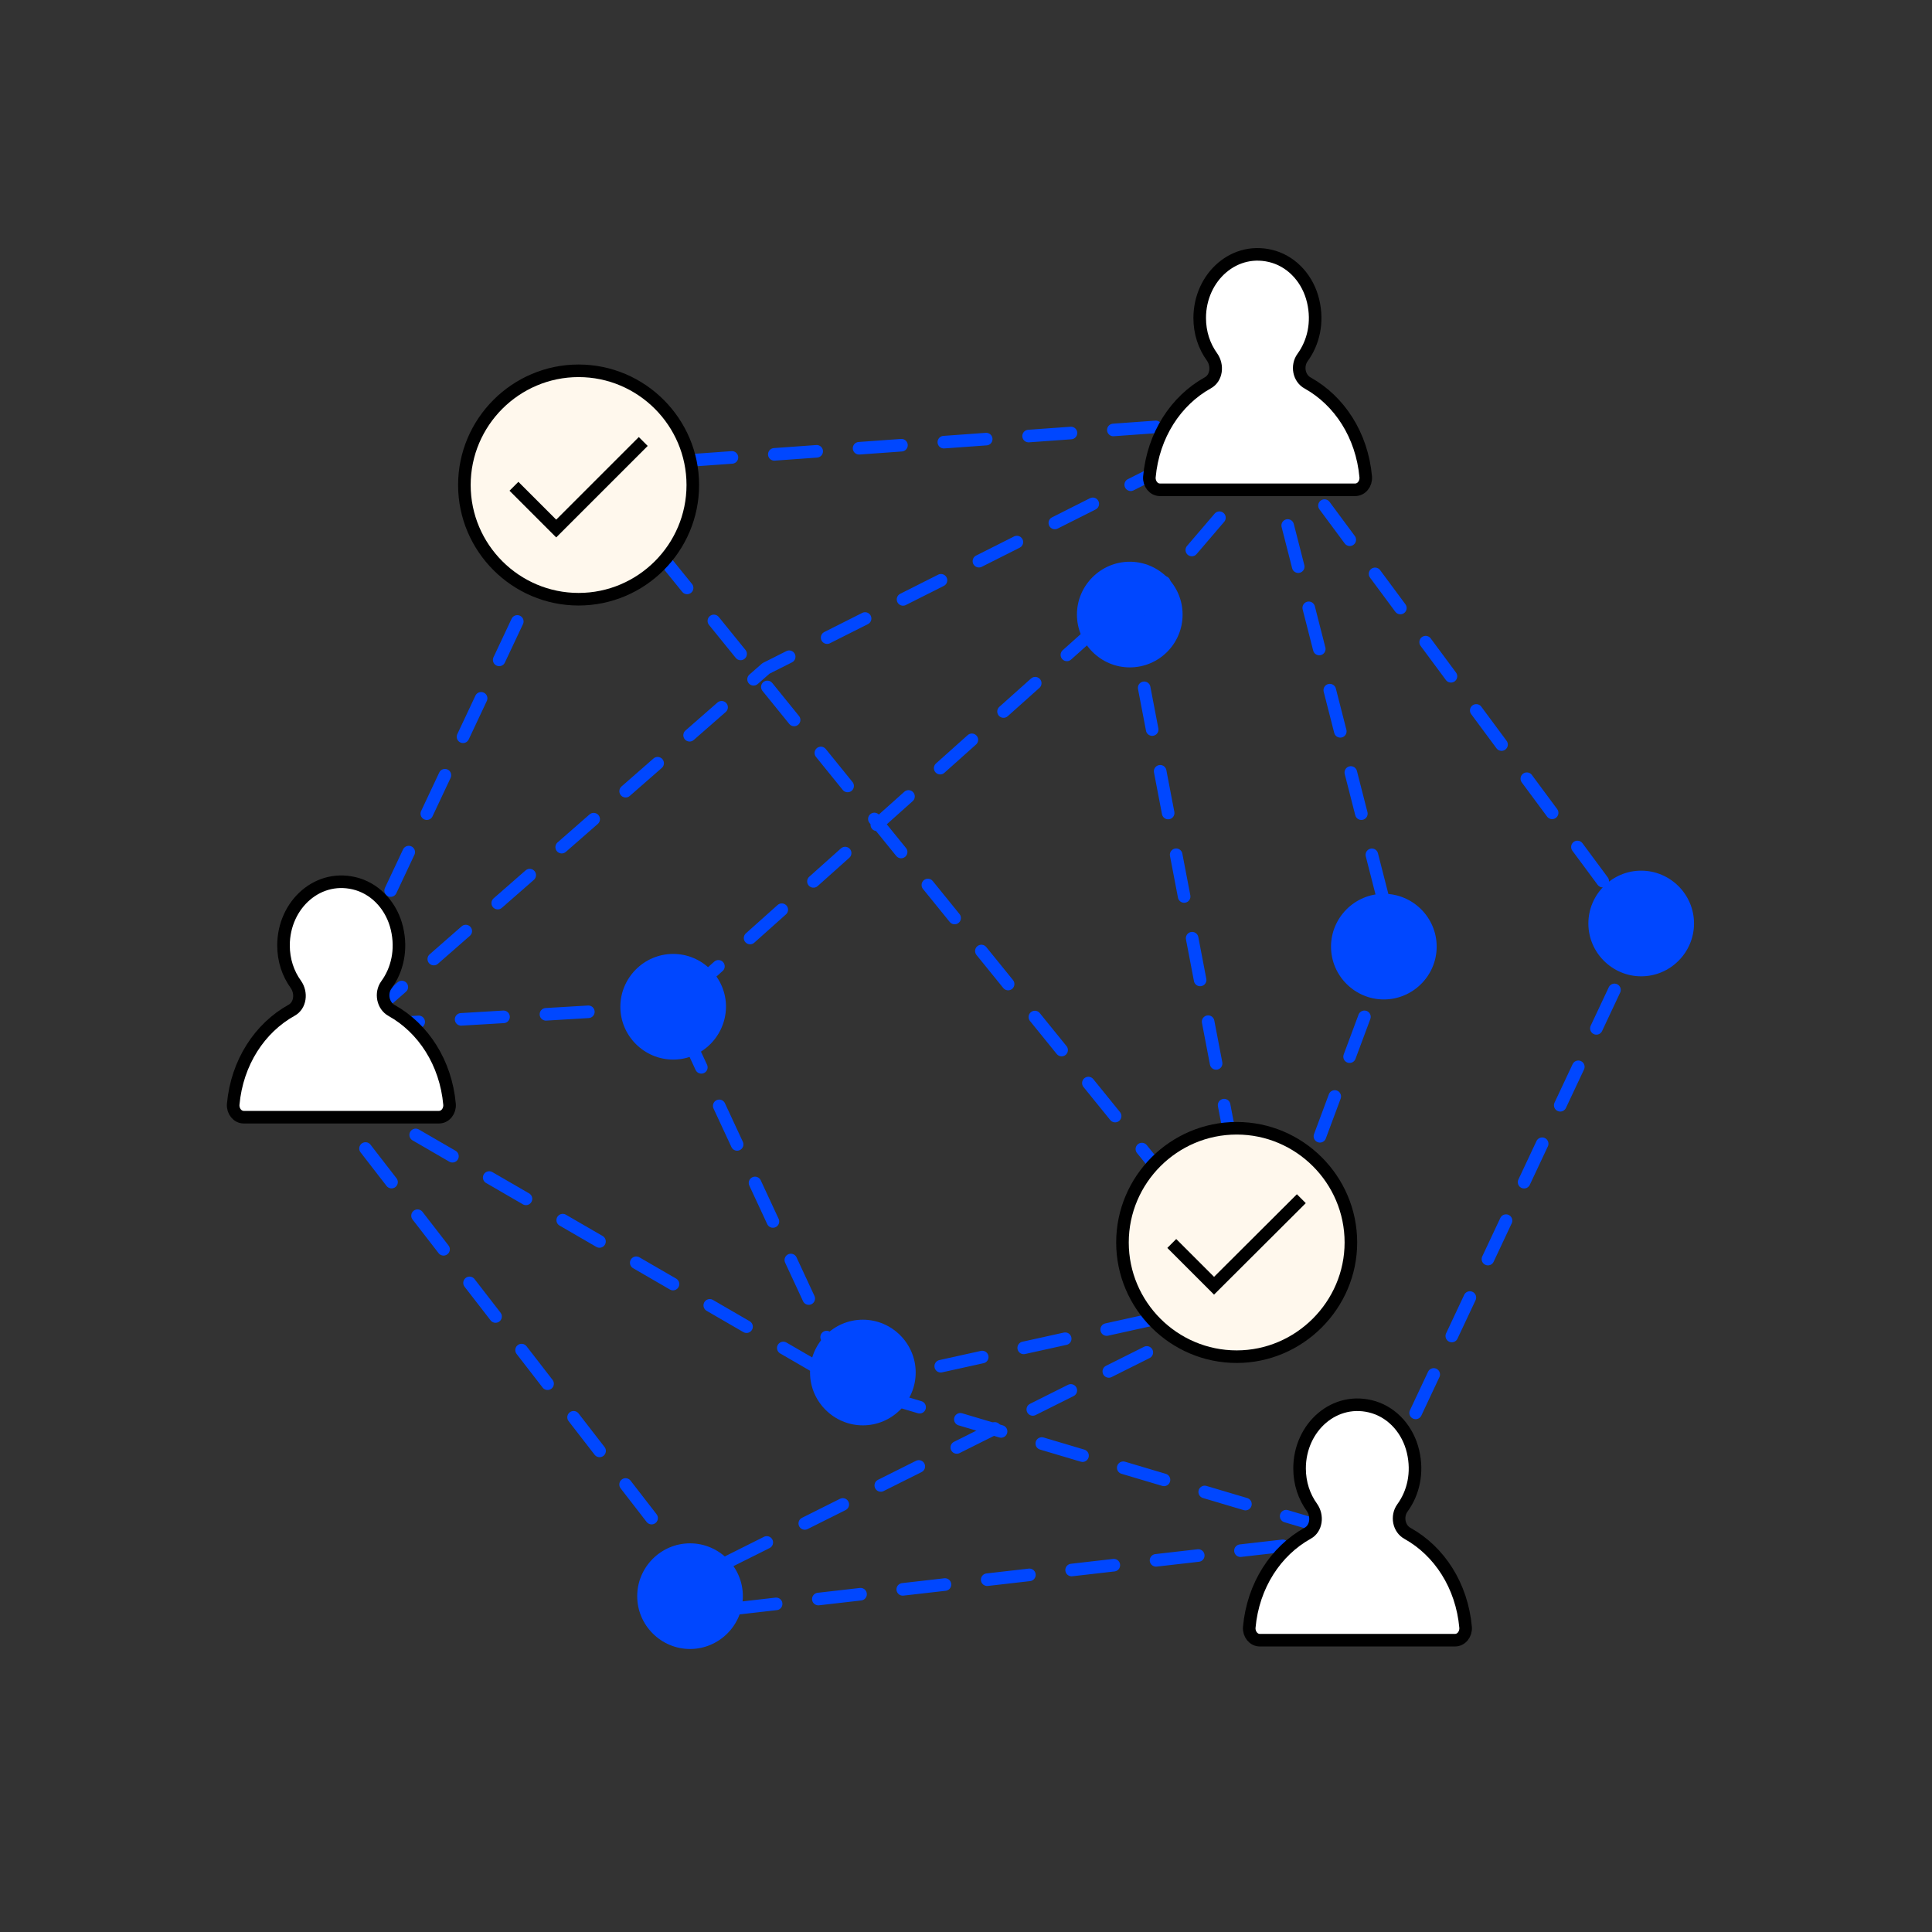 <?xml version="1.0" encoding="utf-8"?>
<!-- Generator: Adobe Illustrator 26.5.0, SVG Export Plug-In . SVG Version: 6.00 Build 0)  -->
<svg version="1.1" id="Layer_1" xmlns="http://www.w3.org/2000/svg" xmlns:xlink="http://www.w3.org/1999/xlink" x="0px" y="0px"
	 viewBox="0 0 768 768" style="enable-background:new 0 0 768 768;" xml:space="preserve">
<rect x="0" y="0" width="768" height="768" fill="#333333" stroke="none"/>
<style type="text/css">
	.st0{display:none;}
	.st1{fill:none;stroke:#0047FF;stroke-width:5;stroke-linecap:round;stroke-linejoin:round;stroke-dasharray:16.89,16.89;}
	.st2{fill:#FFFFFF;stroke:#000000;stroke-width:5;stroke-linecap:round;stroke-linejoin:round;stroke-miterlimit:10;}
	.st3{fill:#FFF8ED;stroke:#000000;stroke-width:5;stroke-miterlimit:10;}
	.st4{fill:#0047FF;}
</style>
<g id="Desprition" class="st0">
</g>
<g id="Artwork">
	<polygon class="st1" points="501.1,515 553.9,373.3 501.1,166.7 304.5,265.7 121.5,425.8 337.7,551.1 	"/>
	<polyline class="st1" points="234.4,185.9 121.5,425.8 287.3,640 539.5,611.1 652.4,370.9 501.1,166.7 234.4,185.9 501.1,515 
		448.2,238.8 267.6,400.2 337.7,551.1 539.5,611.1 	"/>
	<line class="st1" x1="289.7" y1="620.7" x2="501.1" y2="515"/>
	<path class="st2" d="M557.5,599.4c4.3-5.9,6.2-13.9,4.2-22.4s-7.9-15.2-15.6-17.6c-15.5-4.7-29.5,8-29.5,24.3
		c0,5.9,1.8,11.2,4.9,15.5c2.4,3.4,1.8,8.4-1.7,10.3c-12.6,7-21.7,20.7-23.2,37.4c-0.2,2.7,1.7,5.1,4.2,5.1h77.6
		c2.5,0,4.4-2.4,4.2-5.1c-1.5-16.7-10.5-30.3-23-37.3C556,607.7,555.1,602.7,557.5,599.4z"/>
	<path class="st3" d="M491.6,539.3L491.6,539.3c-25,0-45.4-20.4-45.4-45.4l0,0c0-25,20.4-45.4,45.4-45.4l0,0
		c25,0,45.4,20.4,45.4,45.4l0,0C537,518.8,516.5,539.3,491.6,539.3z"/>
	<path class="st4" d="M449.1,265.3L449.1,265.3c-11.5,0-21-9.4-21-21l0,0c0-11.5,9.4-21,21-21l0,0c11.5,0,21,9.4,21,21l0,0
		C470.1,255.9,460.7,265.3,449.1,265.3z"/>
	<path class="st4" d="M343,566.6L343,566.6c-11.5,0-21-9.4-21-21l0,0c0-11.5,9.4-21,21-21l0,0c11.5,0,21,9.4,21,21l0,0
		C364,557.2,354.5,566.6,343,566.6z"/>
	<path class="st4" d="M550.1,397.3L550.1,397.3c-11.5,0-21-9.4-21-21l0,0c0-11.5,9.4-21,21-21l0,0c11.5,0,21,9.4,21,21l0,0
		C571.1,387.9,561.6,397.3,550.1,397.3z"/>
	<path class="st4" d="M652.4,388.1L652.4,388.1c-11.5,0-21-9.4-21-21l0,0c0-11.5,9.4-21,21-21l0,0c11.5,0,21,9.4,21,21l0,0
		C673.4,378.6,664,388.1,652.4,388.1z"/>
	<path class="st4" d="M274.3,655.5L274.3,655.5c-11.5,0-21-9.4-21-21l0,0c0-11.5,9.4-21,21-21l0,0c11.5,0,21,9.4,21,21l0,0
		C295.3,646.1,285.8,655.5,274.3,655.5z"/>
	<line class="st1" x1="267.6" y1="400.2" x2="141.5" y2="407.7"/>
	<path class="st2" d="M153.6,391.5c4.3-5.9,6.2-13.9,4.2-22.4s-7.9-15.2-15.6-17.6c-15.5-4.7-29.5,8-29.5,24.3
		c0,5.9,1.8,11.2,4.9,15.5c2.4,3.4,1.8,8.4-1.7,10.3c-12.6,7-21.7,20.7-23.2,37.4c-0.2,2.7,1.7,5.1,4.2,5.1h77.6
		c2.5,0,4.4-2.4,4.2-5.1c-1.5-16.7-10.5-30.3-23-37.3C152.2,399.8,151.2,394.8,153.6,391.5z"/>
	<path class="st4" d="M267.6,421.2L267.6,421.2c-11.5,0-21-9.4-21-21l0,0c0-11.5,9.4-21,21-21l0,0c11.5,0,21,9.4,21,21l0,0
		C288.5,411.8,279.1,421.2,267.6,421.2z"/>
	<line class="st1" x1="451.8" y1="244.3" x2="499.8" y2="188.2"/>
	<path class="st2" d="M517.8,142.1c4.3-5.9,6.2-13.9,4.2-22.4s-7.9-15.2-15.6-17.6c-15.5-4.7-29.5,8-29.5,24.3
		c0,5.9,1.8,11.2,4.9,15.5c2.4,3.4,1.8,8.4-1.7,10.3c-12.6,7-21.7,20.7-23.2,37.4c-0.2,2.7,1.7,5.1,4.2,5.1h77.6
		c2.5,0,4.4-2.4,4.2-5.1c-1.5-16.7-10.5-30.3-23-37.3C516.3,150.4,515.4,145.4,517.8,142.1z"/>
	<polyline class="st3" points="465.8,494.3 482.6,511.1 517.3,476.5 	"/>
	<g>
		<path class="st3" d="M230,238.2L230,238.2c-25,0-45.4-20.4-45.4-45.4l0,0c0-25,20.4-45.4,45.4-45.4l0,0c25,0,45.4,20.4,45.4,45.4
			l0,0C275.4,217.8,255,238.2,230,238.2z"/>
		<polyline class="st3" points="204.3,193.3 221.1,210.1 255.7,175.5 		"/>
	</g>
</g>
<g id="Motion" class="st0">
</g>
</svg>
